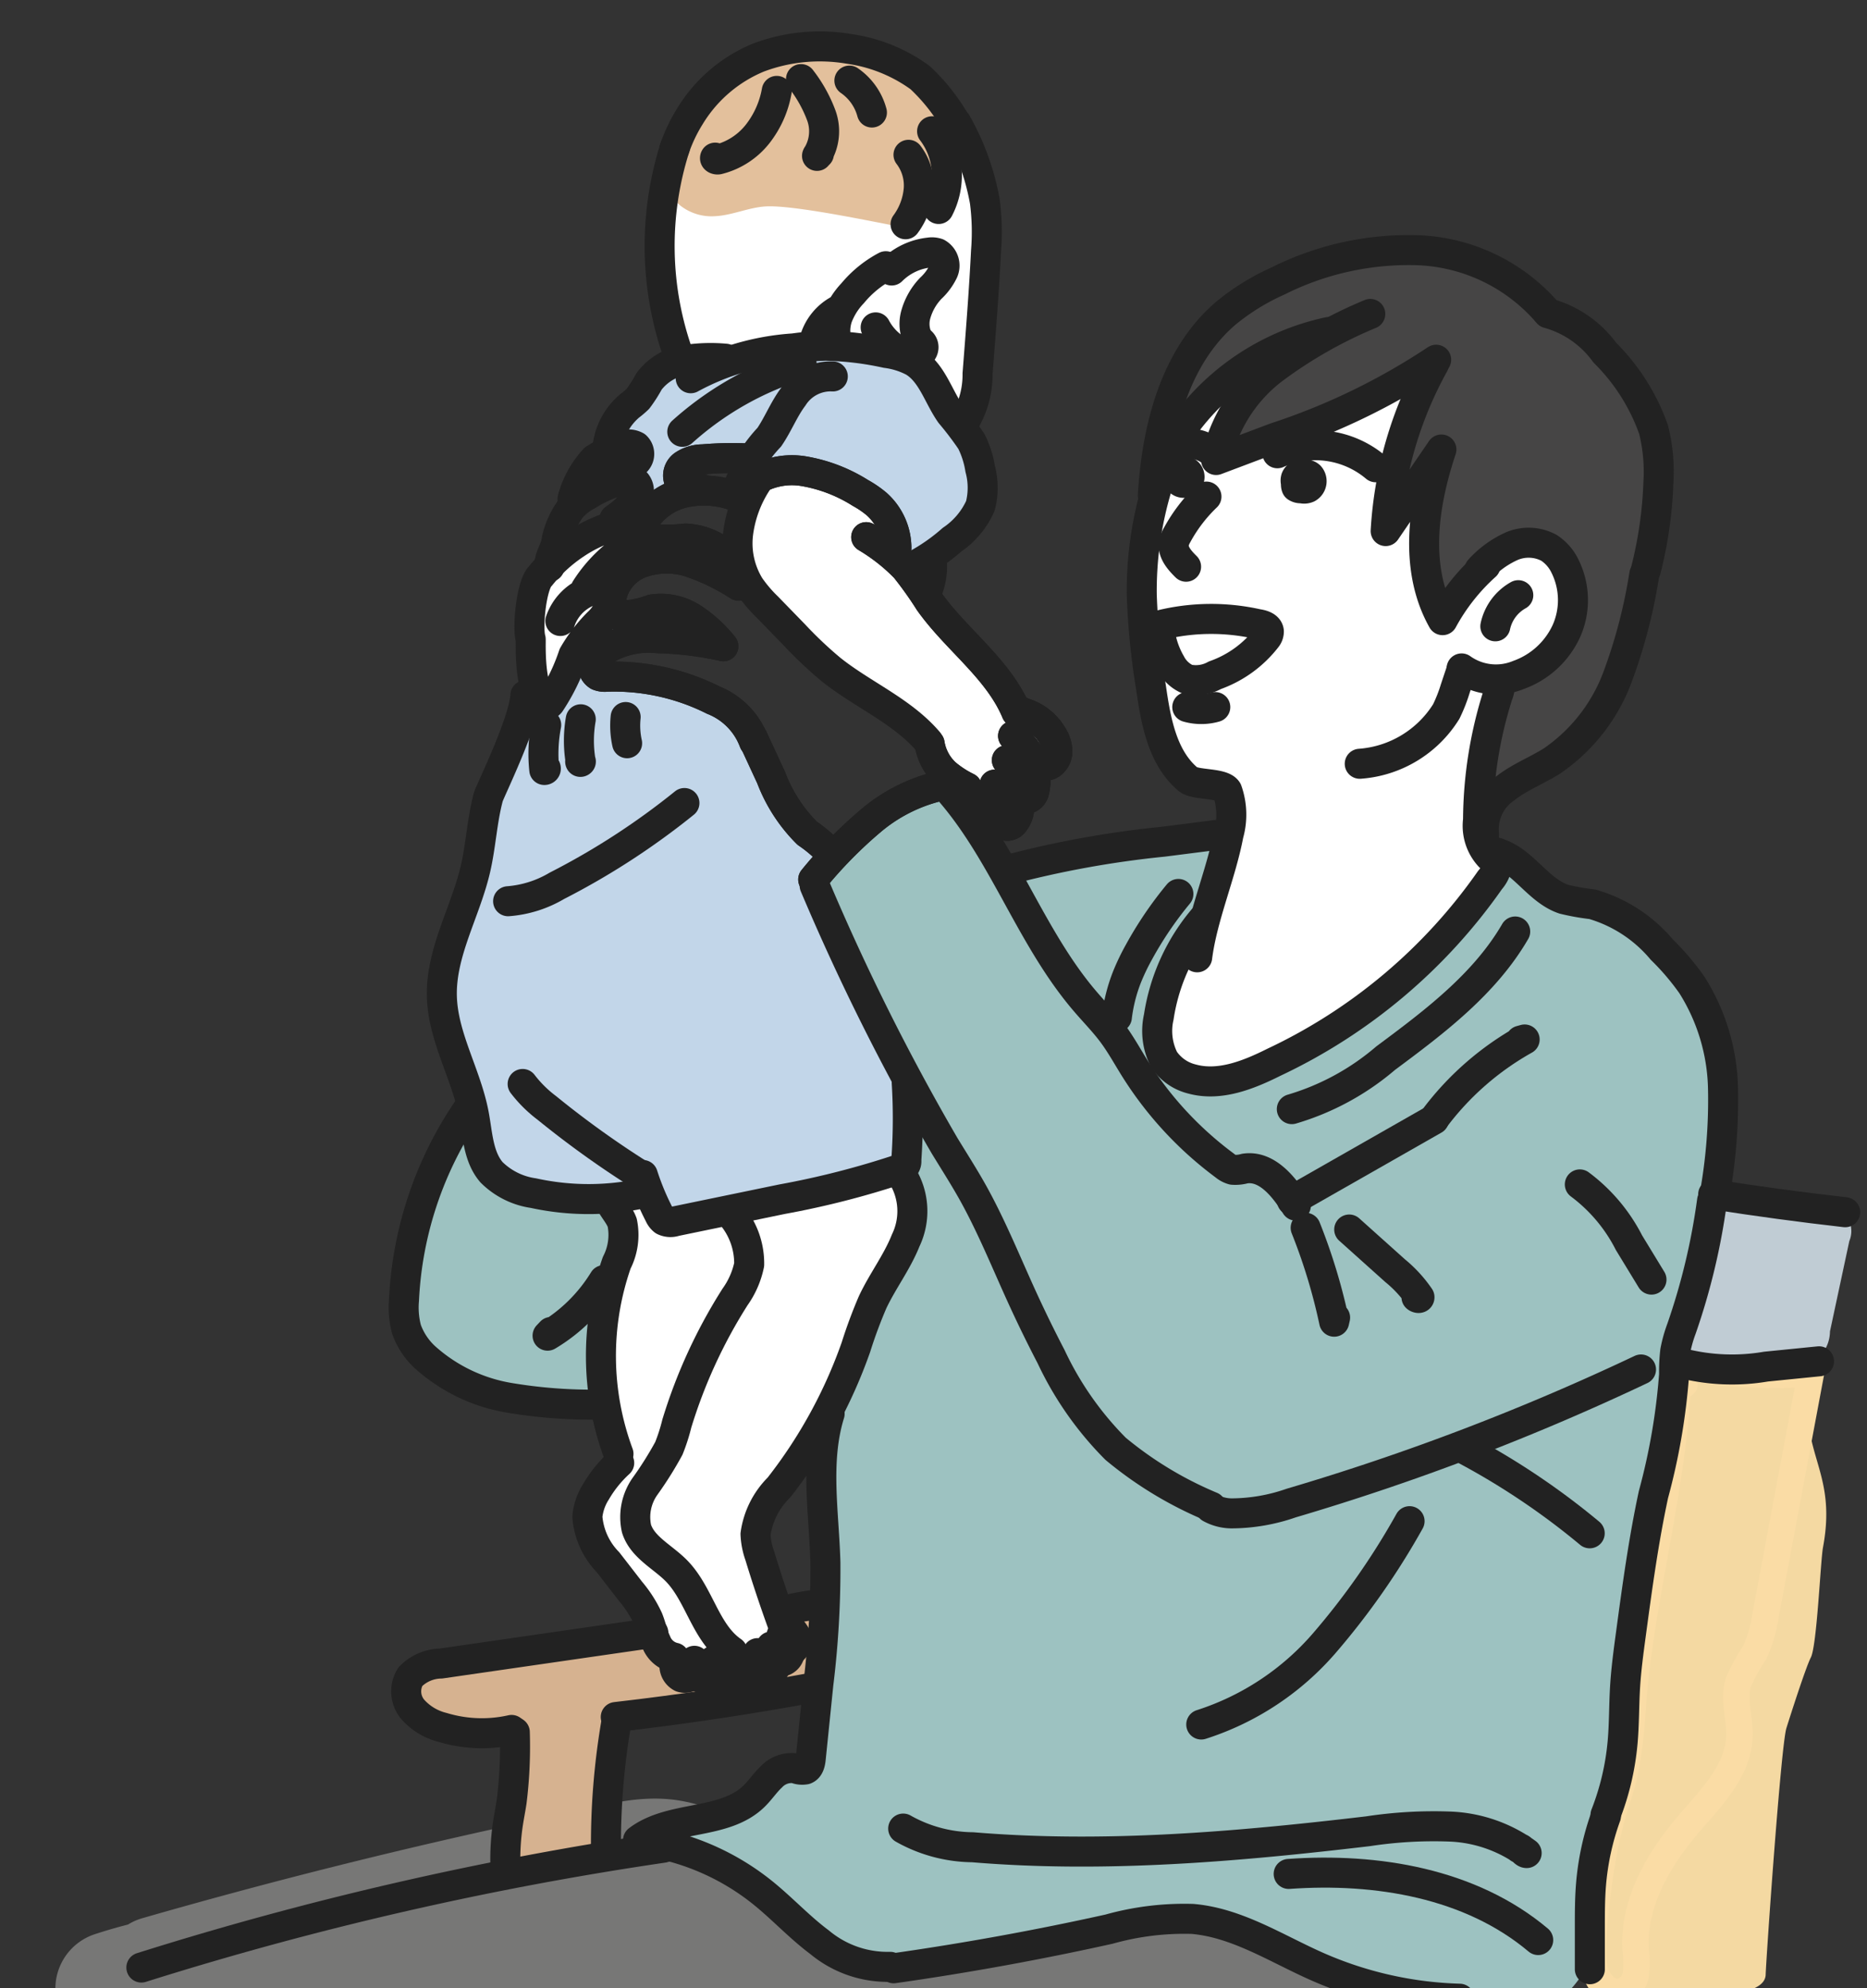 <svg xmlns="http://www.w3.org/2000/svg" xmlns:xlink="http://www.w3.org/1999/xlink" width="105.751" height="112.574" viewBox="0 0 105.751 112.574"><rect x="0" y="0" width="105.751" height="112.574" fill="#333333" stroke="none"/><defs><clipPath id="a"><rect width="105.751" height="112.574" fill="none"/></clipPath></defs><g clip-path="url(#a)"><path d="M325.394,303.1a8,8,0,0,1,2.148-2.252,2.02,2.02,0,0,0,.675-.625.6.6,0,0,0-.176-.811.746.746,0,0,0-.377-.046,7.811,7.811,0,0,0-2.851,1.182,8.636,8.636,0,0,0-1.976,1.807c-.517.464-.758,2.912-.563,3.579.024.083-.141,2.953.781,3.667a.26.26,0,0,0,.1.056.265.265,0,0,0,.226-.114,11.374,11.374,0,0,0,1.314-2.7A8.808,8.808,0,0,1,326.117,305a2.346,2.346,0,0,0,.619-.942.8.8,0,0,0-.4-.959,1.06,1.06,0,0,0-.88.189,2.79,2.79,0,0,0-1.5,1.63" transform="translate(-292.216 -269.754)" fill="#fff"/><path d="M439.181,275.483a10.757,10.757,0,0,1,2.213,1.74,21.4,21.4,0,0,1,1.371,1.925c1.544,2.17,3.9,3.786,4.924,6.243l.084-.113a3.292,3.292,0,0,0,.542.229,2.876,2.876,0,0,1,1.483,1.335,1.606,1.606,0,0,1,.209.78.866.866,0,0,1-.357.7.6.6,0,0,1-.748-.063,2.059,2.059,0,0,0-.222-.272c-.078-.06-.152,2.443-.248,2.422l-1.285-2.3a2.269,2.269,0,0,1,.7,1.263,4.173,4.173,0,0,1,.006,1.464,1.426,1.426,0,0,1-.342.84.473.473,0,0,1-.372.15.452.452,0,0,1-.345-.326,1.328,1.328,0,0,1-.029-.5l-.316-1.509a2.128,2.128,0,0,1-.031,1.609.566.566,0,0,1-.152.224.5.5,0,0,1-.528,0,.98.98,0,0,1-.485-.58,4.994,4.994,0,0,1-.089-.541.692.692,0,0,0-.261-.466l-.018-.081a5.833,5.833,0,0,1-1.224-.8,2.939,2.939,0,0,1-.892-1.677l-.091-.139c-1.5-1.73-3.717-2.638-5.5-4.068A23.073,23.073,0,0,1,435.1,281l-1.511-1.553a7.886,7.886,0,0,1-1.007-1.183,4.63,4.63,0,0,1-.652-2.988,6.9,6.9,0,0,1,1.065-2.9l-.639.28a4.056,4.056,0,0,1,3.258-.912,8.738,8.738,0,0,1,3.242,1.236,5.707,5.707,0,0,1,.924.632,3.341,3.341,0,0,1,1.117,2.513" transform="translate(-390.117 -245.07)" fill="#fff"/><path d="M370.793,594.3a33.185,33.185,0,0,1-.023,4.386.445.445,0,0,1-.368.5,48.642,48.642,0,0,1-6.658,1.706l-6.053,1.25a.87.87,0,0,1-.658-.039.837.837,0,0,1-.252-.33,14.588,14.588,0,0,1-.937-2.25L353.975,601c.193.429.546.777.705,1.219a3.459,3.459,0,0,1-.312,2.268,15.988,15.988,0,0,0,.1,10.819l.045.513a6.964,6.964,0,0,0-1.32,1.639,3.164,3.164,0,0,0-.483,1.4,4.126,4.126,0,0,0,1.161,2.574l1.277,1.648a6.882,6.882,0,0,1,1.005,1.574c.176.433.263.9.465,1.322a1.432,1.432,0,0,0,1.024.87l.067.139a.741.741,0,0,0,.33.968.609.609,0,0,0,.678-.211.708.708,0,0,0,.055-.722l.026.2a.792.792,0,0,0,.25.7.576.576,0,0,0,.711.027.848.848,0,0,0,.211-.758c-.008-.076-.039-.172-.116-.176l.243.538a.658.658,0,0,0,.971.317l-.026-1.137a.959.959,0,0,1,.143.749,1.067,1.067,0,0,0-.065.373.459.459,0,0,0,.389.354.659.659,0,0,0,.489-.109,1.334,1.334,0,0,0,.361-1.174q0-.168-.009-.336l.775-.375a.935.935,0,0,1-.771,1.647l1.358-2.284c.121,0,.206.115.263.222a1.286,1.286,0,0,1,.2.775.566.566,0,0,1-.538.508.143.143,0,0,1-.064-.016l.738-.641a.67.67,0,0,0,.194-.846,1.7,1.7,0,0,0-.668-.66l-.1-.072q-.677-1.876-1.259-3.783a4.106,4.106,0,0,1-.237-1.208,4.611,4.611,0,0,1,1.323-2.637,27.821,27.821,0,0,0,4.365-7.949,26.9,26.9,0,0,1,.947-2.55c.562-1.2,1.382-2.262,1.87-3.489a3.824,3.824,0,0,0-.251-3.769" transform="translate(-319.435 -532.988)" fill="#fff"/><path d="M407.289,69.183c-.7-1-1.044-2.319-2.084-2.955a4.511,4.511,0,0,0-1.551-.49,17.739,17.739,0,0,0-3.434-.413,16.025,16.025,0,0,0-1.823.152,14.125,14.125,0,0,0-5.825,1.689l-.671-1.252a18.384,18.384,0,0,1-.215-11.833l-.034.094a8.864,8.864,0,0,1,.874-1.839,8.193,8.193,0,0,1,3.89-3.329,9.864,9.864,0,0,1,5.14-.487,8.941,8.941,0,0,1,4.013,1.627,10.977,10.977,0,0,1,2.766,4.137l-.715-1.583a14.1,14.1,0,0,1,1.611,4.447,13.384,13.384,0,0,1,.069,2.81c-.115,2.32-.3,4.637-.48,6.953A5.158,5.158,0,0,1,408.1,69.6" transform="translate(-353.448 -45.752)" fill="#fff"/><path d="M664.578,189.844l.4-.216a1.717,1.717,0,0,1-.384,1.546,31.083,31.083,0,0,1-12.241,10.32c-1.445.722-3.08,1.376-4.638.95a2.675,2.675,0,0,1-1.59-1.109,3.564,3.564,0,0,1-.294-2.4,11.22,11.22,0,0,1,2.569-5.62l-.394,2.236c.295-2.311,1.342-4.668,1.776-6.957a4.091,4.091,0,0,0-.077-2.482c-.285-.459-1.8-.292-2.217-.64-1.455-1.226-1.821-3.284-2.093-5.168a40.529,40.529,0,0,1-.528-5.282,23.07,23.07,0,0,1,.628-5.615c.226-3.807,1.242-7.853,4.142-10.33a13.039,13.039,0,0,1,2.959-1.824,16.5,16.5,0,0,1,7.945-1.735,10.2,10.2,0,0,1,7.219,3.428l.12.14a5.91,5.91,0,0,1,3.218,2.232,11.538,11.538,0,0,1,2.76,4.357,9.862,9.862,0,0,1,.271,3.028,23.323,23.323,0,0,1-.707,4.916l-.091.251a29.692,29.692,0,0,1-1.531,5.854,9.965,9.965,0,0,1-3.679,4.7c-.861.547-1.835.916-2.639,1.543a2.81,2.81,0,0,0-1.229,2.629" transform="translate(-580.196 -141.348)" fill="#fff"/><path d="M410.107,55.4a.759.759,0,0,1-.148.321.786.786,0,0,1-.217.15l-1.844.985c-.1.054-5.814-1.245-7.743-1.176-1.007.036-1.957.512-2.964.557a2.874,2.874,0,0,1-1.9-.563,2.112,2.112,0,0,1-.827-1.757,4.164,4.164,0,0,1,.449-1.364,11.568,11.568,0,0,1,2.035-3.761,8.39,8.39,0,0,1,2.174-1.4,9.394,9.394,0,0,1,2.075-.848,6.6,6.6,0,0,1,2.581-.012,11.106,11.106,0,0,1,4.48,1.836,7.167,7.167,0,0,1,1.83,1.6,4.5,4.5,0,0,1,.4,2.233,10.757,10.757,0,0,1-.381,3.193" transform="translate(-356.706 -43.995)" fill="#e3c09c"/><path d="M669.692,159a15.831,15.831,0,0,0-7.793,3.283,11.667,11.667,0,0,0-4.223,7.223,17.525,17.525,0,0,1,9.479-7,29.008,29.008,0,0,1-3.5,3.438,8.535,8.535,0,0,0-2.691,4.026,83.7,83.7,0,0,1,8.461-3.75l-4.721,2.07a25.722,25.722,0,0,0,7.229-3.378c.448-.3,1.022-.627,1.488-.354a28.554,28.554,0,0,0-2.927,8.654l3.044-4.127a3.05,3.05,0,0,1-.238,1.842,13.063,13.063,0,0,0-.039,7.844,13.6,13.6,0,0,1,2.389-2.7,5.191,5.191,0,0,1,2.237-1.263,2.357,2.357,0,0,1,2.35.728,3.508,3.508,0,0,1,.551,1.633,7.256,7.256,0,0,1,.018,2.955,3.947,3.947,0,0,1-2.133,2.536,5.182,5.182,0,0,0-1.188.589,3.141,3.141,0,0,0-.856,1.875c-.291,1.413-.582,3.1-.873,4.517a24.519,24.519,0,0,0,5.423-4.536l-1.038,1.36.824-.646a13.426,13.426,0,0,1-1.249,1.127c1.577-1.136,2.312-3.081,2.963-4.912l-.718,2.193a6.27,6.27,0,0,0,1.471-2.9,43.923,43.923,0,0,0,1.548-8.342,10.679,10.679,0,0,0-.02-2.671,12.186,12.186,0,0,0-2.059-4.429,5.077,5.077,0,0,1,2.126,2.656,17.563,17.563,0,0,0-3.476-4.3,7.167,7.167,0,0,0-1.559-1.124,6.068,6.068,0,0,1-.9-.47,5.157,5.157,0,0,1-.721-.732,8.141,8.141,0,0,0-4.064-2.256,24.275,24.275,0,0,0-4.675-.554" transform="translate(-591.628 -144.477)" fill="#464545"/><path d="M669.692,159a15.831,15.831,0,0,0-7.793,3.283,11.667,11.667,0,0,0-4.223,7.223,17.525,17.525,0,0,1,9.479-7,29.008,29.008,0,0,1-3.5,3.438,8.535,8.535,0,0,0-2.691,4.026,83.7,83.7,0,0,1,8.461-3.75l-4.721,2.07a25.722,25.722,0,0,0,7.229-3.378c.448-.3,1.022-.627,1.488-.354a28.554,28.554,0,0,0-2.927,8.654l3.044-4.127a3.05,3.05,0,0,1-.238,1.842,13.063,13.063,0,0,0-.039,7.844,13.6,13.6,0,0,1,2.389-2.7,5.191,5.191,0,0,1,2.237-1.263,2.357,2.357,0,0,1,2.35.728,3.508,3.508,0,0,1,.551,1.633,7.256,7.256,0,0,1,.018,2.955,3.947,3.947,0,0,1-2.133,2.536,5.182,5.182,0,0,0-1.188.589,3.141,3.141,0,0,0-.856,1.875c-.291,1.413-.582,3.1-.873,4.517a24.519,24.519,0,0,0,5.423-4.536l-1.038,1.36.824-.646a13.426,13.426,0,0,1-1.249,1.127c1.577-1.136,2.312-3.081,2.963-4.912l-.718,2.193a6.27,6.27,0,0,0,1.471-2.9,43.923,43.923,0,0,0,1.548-8.342,10.679,10.679,0,0,0-.02-2.671,12.186,12.186,0,0,0-2.059-4.429,5.077,5.077,0,0,1,2.126,2.656,17.563,17.563,0,0,0-3.476-4.3,7.167,7.167,0,0,0-1.559-1.124,6.068,6.068,0,0,1-.9-.47,5.157,5.157,0,0,1-.721-.732,8.141,8.141,0,0,0-4.064-2.256,24.275,24.275,0,0,0-4.675-.554" transform="translate(-591.628 -144.477)" fill="none" stroke="#464545" stroke-linecap="round" stroke-linejoin="round" stroke-width="1.5"/><path d="M105.027,1008.178q11.879-3.415,24-5.921c1.616-.334,3.418-.936,5.044-.653,4.216.733,6.793,5.516,10.965,6.467a14.269,14.269,0,0,0,5.667-.251l8.227-1.481c1.4-.252,2.82-.857,4.235-.713,3.76.383,10.118,4.037,16.042,4.543a5.159,5.159,0,0,1-3.188,1.852,77.939,77.939,0,0,1-15.808.886q-12.267-.179-24.527-.663c-3.234-.128-6.472-.272-9.7-.126-2.953.133-5.9.508-8.854.45a60.575,60.575,0,0,1-12.953-2.153c-.771-.186-1.713-.575-1.722-1.368a26.486,26.486,0,0,1,4.357-1.027" transform="translate(-96.077 -896.451)" fill="#777776"/><path d="M105.027,1008.178q11.879-3.415,24-5.921c1.616-.334,3.418-.936,5.044-.653,4.216.733,6.793,5.516,10.965,6.467a14.269,14.269,0,0,0,5.667-.251l8.227-1.481c1.4-.252,2.82-.857,4.235-.713,3.76.383,10.118,4.037,16.042,4.543a5.159,5.159,0,0,1-3.188,1.852,77.939,77.939,0,0,1-15.808.886q-12.267-.179-24.527-.663c-3.234-.128-6.472-.272-9.7-.126-2.953.133-5.9.508-8.854.45a60.575,60.575,0,0,1-12.953-2.153c-.771-.186-1.713-.575-1.722-1.368a26.486,26.486,0,0,1,4.357-1.027" transform="translate(-96.077 -896.451)" fill="none" stroke="#777776" stroke-linecap="round" stroke-linejoin="round" stroke-width="6.483"/><path d="M302.977,370.524a18.288,18.288,0,0,0-1.613-2.706c-.419-.618-.851-1.257-1.211-1.913a24.081,24.081,0,0,1-1.456-3.493c-.324-.908-.324-1.495,0-1.792.027-.025.057-.049.087-.073a1.056,1.056,0,0,0,.334-.386c.3-.656-.442-1.158-.685-1.323a8.268,8.268,0,0,1-2.473-3.556,14.983,14.983,0,0,0-1.374-2.5.348.348,0,0,0,.021-.435,2.777,2.777,0,0,0-1.483-1.035,13.948,13.948,0,0,0-6.5-1.942H286.6a1.227,1.227,0,0,1-.558-.1.636.636,0,0,1-.09-.82,2.076,2.076,0,0,1,.987-.717,9.422,9.422,0,0,1,5.116-.667.348.348,0,0,0,.254-.629c-1.349-.953-3.045-.858-4.811-.664a2.919,2.919,0,0,0-.855.186,2.877,2.877,0,0,0-1.276,1.408c-.7,1.285-1.364,2.607-1.98,3.935a.805.805,0,0,1-.427-.409.716.716,0,0,0-.78.323c-.273.628.1,1.525-.387,1.979-.931.864-1.965,4.387-2.088,5.207a25.289,25.289,0,0,1-1.315,5.431c-.067.171-.137.342-.207.512a8.416,8.416,0,0,0-.669,2.175,8.112,8.112,0,0,0,.276,2.746c.519,2.338,1.109,4.692,1.754,7a3.4,3.4,0,0,0,.544,1.238,3.041,3.041,0,0,0,1.506.905,13.351,13.351,0,0,0,6.5.306c.4-.075.8-.117.965.08a.986.986,0,0,1,.128.265,1.988,1.988,0,0,0,.157.343,1.385,1.385,0,0,0,1.283.62,4.155,4.155,0,0,0,1.125-.182,44.514,44.514,0,0,1,8.163-1.526c1.037-.095,2.773-.253,3.469-1.543a3.3,3.3,0,0,0,.324-1.118,9.439,9.439,0,0,0-.73-5.133" transform="translate(-252.296 -311.065)" fill="#c2d6e9"/><path d="M360.28,313.322a15.712,15.712,0,0,1,2.3-1.673.942.942,0,0,0-.731.274l-1.576,1.194c-.223.169-.469.382-.462.662l.855-.863a4.331,4.331,0,0,1,1.032-.846,4.071,4.071,0,0,1,2.056-.3,7.763,7.763,0,0,1,2.1.3,3.11,3.11,0,0,1,1.693,1.224" transform="translate(-325.777 -280.709)" fill="none" stroke="#c2d6e9" stroke-linecap="round" stroke-linejoin="round" stroke-width="1.5"/><path d="M368.589,220.735a5.333,5.333,0,0,0,2.1-1.4,8.878,8.878,0,0,0-1.9,1.8.478.478,0,0,0-.806.13,28.875,28.875,0,0,0,2.609-1.84,1.354,1.354,0,0,1,.588-1.543,3.335,3.335,0,0,1,1.707-.449,13.986,13.986,0,0,1,2.544.088,5.338,5.338,0,0,1-.535,1.44c2.288-.963,4.964-.247,7.107,1a3.819,3.819,0,0,1,1.4,1.216,4.707,4.707,0,0,1,.486,2.033.607.607,0,0,0,.223.5c.379.213.693-.464,1.125-.509a1.78,1.78,0,0,0-.7.729.615.615,0,0,0,.344.829,4.318,4.318,0,0,1,1.258-2.413c.281-.271.6-.5.856-.8,1.03-1.183.787-3.039.035-4.415s-1.919-2.483-2.733-3.823a2.451,2.451,0,0,1,1.557,1.394c-.454-1.32-1.931-1.988-3.306-2.229-3.268-.571-6.607.433-9.923.318a3.789,3.789,0,0,0-1.658.158,3.361,3.361,0,0,0-1.159,1.025l-2.266,2.74c.11.258.486.05.759-.015.448-.106.871.369.863.829a1.684,1.684,0,0,1-.663,1.164,1.78,1.78,0,0,1,.725.539.612.612,0,0,1-.082.82" transform="translate(-332.688 -192.057)" fill="#c2d6e9"/><path d="M368.589,220.735a5.333,5.333,0,0,0,2.1-1.4,8.878,8.878,0,0,0-1.9,1.8.478.478,0,0,0-.806.13,28.875,28.875,0,0,0,2.609-1.84,1.354,1.354,0,0,1,.588-1.543,3.335,3.335,0,0,1,1.707-.449,13.986,13.986,0,0,1,2.544.088,5.338,5.338,0,0,1-.535,1.44c2.288-.963,4.964-.247,7.107,1a3.819,3.819,0,0,1,1.4,1.216,4.707,4.707,0,0,1,.486,2.033.607.607,0,0,0,.223.5c.379.213.693-.464,1.125-.509a1.78,1.78,0,0,0-.7.729.615.615,0,0,0,.344.829,4.318,4.318,0,0,1,1.258-2.413c.281-.271.6-.5.856-.8,1.03-1.183.787-3.039.035-4.415s-1.919-2.483-2.733-3.823a2.451,2.451,0,0,1,1.557,1.394c-.454-1.32-1.931-1.988-3.306-2.229-3.268-.571-6.607.433-9.923.318a3.789,3.789,0,0,0-1.658.158,3.361,3.361,0,0,0-1.159,1.025l-2.266,2.74c.11.258.486.05.759-.015.448-.106.871.369.863.829a1.684,1.684,0,0,1-.663,1.164,1.78,1.78,0,0,1,.725.539.612.612,0,0,1-.082.82" transform="translate(-332.688 -192.057)" fill="none" stroke="#c2d6e9" stroke-linecap="round" stroke-linejoin="round" stroke-width="1.5"/><path d="M266.054,887.954a13.131,13.131,0,0,0,3.984-.828,24.324,24.324,0,0,1,.687-6.932,1.682,1.682,0,0,1,.379-.822,1.746,1.746,0,0,1,.972-.376l9.238-1.544a.741.741,0,0,0,.769-.823l.336-2.96c-.408.119-1.374-.179-1.782-.06-.114.034.309.506.289.623s.2.184.2.065c.176.016-.137-.229-.16-.053s.175.287.276.432a.843.843,0,0,1-.038.792c-.594,1.408-1.911,2.761-3.42,2.518-.394-.064-.766-.234-1.161-.291-.786-.114-1.653.213-2.35-.167-.258-.14-.459-.641-.654-.86-.42-.469-.7-.938-1.122-1.407-3.962.409-8.053,1.2-11.99,1.8-.624.1-1.423.411-1.349,1.037.048.407.465.653.842.812a10.618,10.618,0,0,0,4.614.824,1.147,1.147,0,0,1,.782.141c.286.228.267.661.222,1.024l-.641,5.109a2.284,2.284,0,0,0,.192,1.6c.316.452,1.162.51,1.337-.013" transform="translate(-235.94 -782.253)" fill="#d6b290"/><path d="M266.054,887.954a13.131,13.131,0,0,0,3.984-.828,24.324,24.324,0,0,1,.687-6.932,1.682,1.682,0,0,1,.379-.822,1.746,1.746,0,0,1,.972-.376l9.238-1.544a.741.741,0,0,0,.769-.823l.336-2.96c-.408.119-1.374-.179-1.782-.06-.114.034.309.506.289.623s.2.184.2.065c.176.016-.137-.229-.16-.053s.175.287.276.432a.843.843,0,0,1-.038.792c-.594,1.408-1.911,2.761-3.42,2.518-.394-.064-.766-.234-1.161-.291-.786-.114-1.653.213-2.35-.167-.258-.14-.459-.641-.654-.86-.42-.469-.7-.938-1.122-1.407-3.962.409-8.053,1.2-11.99,1.8-.624.1-1.423.411-1.349,1.037.048.407.465.653.842.812a10.618,10.618,0,0,0,4.614.824,1.147,1.147,0,0,1,.782.141c.286.228.267.661.222,1.024l-.641,5.109a2.284,2.284,0,0,0,.192,1.6c.316.452,1.162.51,1.337-.013" transform="translate(-235.94 -782.253)" fill="none" stroke="#d6b290" stroke-linecap="round" stroke-linejoin="round" stroke-width="1.5"/><path d="M887.364,745.347c-.277,6.085-2.04,12.015-2.541,18.086a28,28,0,0,1-.474,4.078c-.195.834-.49,1.642-.723,2.466a24.362,24.362,0,0,0-.565,2.607,41.484,41.484,0,0,0-.5,4.477c-.055.967.01,2.114.823,2.64a1.057,1.057,0,0,0,.686.182c.473-.056,8.2.966,8.268-.979.034-1.03.868-12.981,1.175-13.965.189-.605,1.092-3.433,1.384-4,.345-.665.549-5.489.687-6.225.853-4.553-1.539-5.306-.687-9.859a27.918,27.918,0,0,1-6.369-.261,1.279,1.279,0,0,0-1.053.136c-.275.242-.1.853.256.749" transform="translate(-792.327 -667.093)" fill="#f4d9a2"/><path d="M887.364,745.347c-.277,6.085-2.04,12.015-2.541,18.086a28,28,0,0,1-.474,4.078c-.195.834-.49,1.642-.723,2.466a24.362,24.362,0,0,0-.565,2.607,41.484,41.484,0,0,0-.5,4.477c-.055.967.01,2.114.823,2.64a1.057,1.057,0,0,0,.686.182,1.182,1.182,0,0,0,.91-.979,5.334,5.334,0,0,0-.007-1.423c-.154-2.642,1.3-5.12,3.018-7.129,1.267-1.478,2.8-3,2.86-4.95.034-1.03-.36-2.088-.052-3.072a10.865,10.865,0,0,1,.915-1.663,7.681,7.681,0,0,0,.625-2.148l2.559-13.659a27.918,27.918,0,0,1-6.369-.261,1.279,1.279,0,0,0-1.053.136c-.275.242-.1.853.256.749" transform="translate(-792.327 -667.093)" fill="none" stroke="#fadca5" stroke-linecap="round" stroke-linejoin="round" stroke-width="1.5"/><path d="M933.237,658.364l-1.48,7.861a.689.689,0,0,0,.073.6.654.654,0,0,0,.38.162,16.79,16.79,0,0,0,5.6-.256,1.325,1.325,0,0,0,1.316-1.379l1.131-5.279a.709.709,0,0,0-.686-1.034q-2.983-.552-6.011-.813" transform="translate(-836.223 -590.043)" fill="#c0ccd4"/><path d="M933.237,658.364l-1.48,7.861a.689.689,0,0,0,.073.6.654.654,0,0,0,.38.162,16.79,16.79,0,0,0,5.6-.256,1.325,1.325,0,0,0,1.316-1.379l1.131-5.279a.709.709,0,0,0-.686-1.034q-2.983-.552-6.011-.813" transform="translate(-836.223 -590.043)" fill="none" stroke="#c0ccd4" stroke-linecap="round" stroke-linejoin="round" stroke-width="1.5"/><path d="M267.814,617.225a2.918,2.918,0,0,0-1.632-.235l-.08,0a6.865,6.865,0,0,1-4.061-.808,3.185,3.185,0,0,1-1.567-3.362.348.348,0,0,0-.672-.183l-.014.052a.349.349,0,0,0-.44.2,32.95,32.95,0,0,0-2.812,9.545,4.17,4.17,0,0,0,2.945,4.808,15.81,15.81,0,0,0,6.7,1.49q.467,0,.935-.028a.765.765,0,0,0,.506-.185.747.747,0,0,0,.2-.5,7.411,7.411,0,0,0-.15-1.744c-.035-.211-.072-.43-.1-.642a8.688,8.688,0,0,1,.486-4.178c.059-.157.123-.313.188-.469a6.21,6.21,0,0,0,.489-1.587,2.16,2.16,0,0,0-.915-2.17" transform="translate(-233.571 -549.131)" fill="#9dc2c1"/><path d="M443.929,457.879c-.18-3.236-.709-5.812-2.706-7.87-1.347-1.388-3.794-2.612-5.953-3.693-1.182-.591-2.3-1.15-3.147-1.685a.349.349,0,0,0-.443.06c-.711.778-1.433,1.6-2.131,2.4s-1.415,1.618-2.121,2.391c-2.265,2.479-5.785,5.72-9.69,7.085-1.864.652-4.231.674-5.284-1.217-.9-1.618.184-3.538,1.232-5.395.242-.428.47-.833.678-1.238a16.112,16.112,0,0,0,1.444-4.113,1.154,1.154,0,0,0-1.458-1.588l-7.893,1.314a5.949,5.949,0,0,0-1.336.421c-.779.321-1.116.431-1.644-.09a10.377,10.377,0,0,1-1.087-1.464c-.75-1.125-1.525-2.289-2.44-2.6a1.158,1.158,0,0,1-.544.067l-.211.054c-1.841.471-4.133,1.056-5.279,2.6-1.3,1.752-1.268,4.4.094,7.075a28.723,28.723,0,0,0,1.532,2.557,19.776,19.776,0,0,1,1.964,3.541c1.563,4.058.245,8.692-1.412,13.094l-.174.461c-1.267,3.36-2.569,6.811-2.583,10.3a7.442,7.442,0,0,0-.014,1.076l-.253,12.361c-.022,1.082-.262,1.694-.733,1.872a1.865,1.865,0,0,1-.569.077,3.57,3.57,0,0,0-.511.045,3.533,3.533,0,0,0-1.608.928c-.1.082-.194.164-.292.242-1.709,1.369-4.017,1.8-6.053,2.185a.348.348,0,0,0,.035.69,10.587,10.587,0,0,1,6.389,2.9c.357.347.706.734,1.044,1.109a8.479,8.479,0,0,0,3.25,2.594,8.04,8.04,0,0,0,3.521.218,64.624,64.624,0,0,0,11.387-2.162,11.122,11.122,0,0,1,4.892-.322,22.71,22.71,0,0,1,5.082,1.672c.536.224,1.09.456,1.641.671a71.025,71.025,0,0,0,8.751,2.57,13.215,13.215,0,0,0,3.1.476,4.4,4.4,0,0,0,2.8-.862,5.463,5.463,0,0,0,1.731-4.216c.017-.581-.01-1.166-.035-1.733a10.549,10.549,0,0,1,.748-5.2c.18-.527.367-1.071.513-1.622a24.1,24.1,0,0,0,.607-4.34c.082-1.048.182-2.116.278-3.148.186-1.99.379-4.047.453-6.079a6.923,6.923,0,0,1,.608-2.17,13.119,13.119,0,0,0,.465-1.3,3.917,3.917,0,0,0,.073-1.365,3.576,3.576,0,0,1,.034-1.083,13.762,13.762,0,0,1,.576-1.8,7.737,7.737,0,0,0,.638-2.965,33.259,33.259,0,0,1,1.011-6.272,29.06,29.06,0,0,0,1.038-7.507" transform="translate(-346.493 -395.791)" fill="#9dc2c1"/><g transform="translate(8.008 2.633)"><path d="M929.995,741.109a11.478,11.478,0,0,0,4.716.18l3-.3" transform="translate(-842.687 -666.544)" fill="none" stroke="#222" stroke-linecap="round" stroke-linejoin="round" stroke-width="1.7"/><path d="M946.016,653.069q3.727.585,7.477,1.011" transform="translate(-856.986 -588.076)" fill="none" stroke="#222" stroke-linecap="round" stroke-linejoin="round" stroke-width="1.7"/><path d="M646.888,252.846a20.341,20.341,0,0,0-2.018,9.065,40.51,40.51,0,0,0,.528,5.282c.272,1.883.637,3.942,2.093,5.168.413.348,1.932.181,2.217.64a4.091,4.091,0,0,1,.077,2.482c-.434,2.289-1.482,4.646-1.776,6.957" transform="translate(-588.206 -230.87)" fill="none" stroke="#222" stroke-linecap="round" stroke-linejoin="round" stroke-width="1.7"/><path d="M765.51,377.98l-.31.928a8.832,8.832,0,0,1-.511,1.3,6.3,6.3,0,0,1-4.9,2.958" transform="translate(-690.778 -342.554)" fill="none" stroke="#222" stroke-linecap="round" stroke-linejoin="round" stroke-width="1.7"/><path d="M814.4,311.332a5.5,5.5,0,0,1,1.788-1.314,2.435,2.435,0,0,1,2.153.079,2.577,2.577,0,0,1,.914,1.06,4.316,4.316,0,0,1,.066,3.655,4.741,4.741,0,0,1-2.713,2.481,3.348,3.348,0,0,1-3.221-.37" transform="translate(-738.607 -281.709)" fill="none" stroke="#222" stroke-linecap="round" stroke-linejoin="round" stroke-width="1.7"/><path d="M654.115,350.3a12.045,12.045,0,0,1,5.538-.065c.27.039.605.141.636.412a.583.583,0,0,1-.132.374,6.382,6.382,0,0,1-2.922,2.111,2.216,2.216,0,0,1-1.561.226,1.946,1.946,0,0,1-.942-.89,4.973,4.973,0,0,1-.654-2.116" transform="translate(-596.426 -317.533)" fill="none" stroke="#222" stroke-linecap="round" stroke-linejoin="round" stroke-width="1.7"/><path d="M663.6,285.5a8.873,8.873,0,0,0-1.661,2.174,1.5,1.5,0,0,0-.182.458c-.087.516.317.971.689,1.338" transform="translate(-603.272 -260.016)" fill="none" stroke="#222" stroke-linecap="round" stroke-linejoin="round" stroke-width="1.7"/><path d="M726.1,274.075a.4.4,0,0,0-.094.425.461.461,0,0,0,.59-.086.412.412,0,0,0-.078-.577.373.373,0,0,0-.539.172.412.412,0,0,0,.016.286.494.494,0,0,0,.653.252.438.438,0,0,0,.112-.667.393.393,0,0,0-.627.169" transform="translate(-660.583 -249.556)" fill="none" stroke="#222" stroke-linecap="round" stroke-linejoin="round" stroke-width="1.7"/><path d="M664.194,272.21c-.132-.044-.269.126-.213.254a.238.238,0,0,0,.354.072.313.313,0,0,0,.062-.38.336.336,0,1,1-.046-.04" transform="translate(-605.12 -248.019)" fill="none" stroke="#222" stroke-linecap="round" stroke-linejoin="round" stroke-width="1.7"/><path d="M716.359,258.9a5.3,5.3,0,0,1,5.568.792" transform="translate(-652.013 -235.869)" fill="none" stroke="#222" stroke-linecap="round" stroke-linejoin="round" stroke-width="1.7"/><path d="M661.5,257.7a2.174,2.174,0,0,1,2.516.6" transform="translate(-603.054 -235.048)" fill="none" stroke="#222" stroke-linecap="round" stroke-linejoin="round" stroke-width="1.7"/><path d="M823.319,382.958a1.426,1.426,0,0,1-.1.768,23.733,23.733,0,0,0-1.117,7.063,2.549,2.549,0,0,0,.662,2.072" transform="translate(-746.39 -346.997)" fill="none" stroke="#222" stroke-linecap="round" stroke-linejoin="round" stroke-width="1.7"/><path d="M692.791,189.3a25.656,25.656,0,0,0-5.447,3.087,8.632,8.632,0,0,0-3.287,5.182l3.343-1.26a37.505,37.505,0,0,0,9.122-4.417" transform="translate(-623.183 -174.157)" fill="none" stroke="#222" stroke-linecap="round" stroke-linejoin="round" stroke-width="1.7"/><path d="M776.147,215.754a22.093,22.093,0,0,0-2.733,9.447l3.157-4.617c-1.054,3.147-1.559,6.769.068,9.661a11.565,11.565,0,0,1,2.432-3.083" transform="translate(-702.935 -197.765)" fill="none" stroke="#222" stroke-linecap="round" stroke-linejoin="round" stroke-width="1.7"/><path d="M662.312,204.945A13.638,13.638,0,0,1,671,198.838" transform="translate(-603.775 -182.667)" fill="none" stroke="#222" stroke-linecap="round" stroke-linejoin="round" stroke-width="1.7"/><path d="M650.721,169.407c.226-3.807,1.242-7.853,4.142-10.33a13.035,13.035,0,0,1,2.959-1.824,16.5,16.5,0,0,1,7.945-1.735,10.2,10.2,0,0,1,7.219,3.428" transform="translate(-593.43 -143.982)" fill="none" stroke="#222" stroke-linecap="round" stroke-linejoin="round" stroke-width="1.7"/><path d="M858.992,188.916a5.908,5.908,0,0,1,3.218,2.232,11.538,11.538,0,0,1,2.76,4.357,9.861,9.861,0,0,1,.271,3.028,23.323,23.323,0,0,1-.707,4.916" transform="translate(-779.315 -173.811)" fill="none" stroke="#222" stroke-linecap="round" stroke-linejoin="round" stroke-width="1.7"/><path d="M833.985,326.461a29.7,29.7,0,0,1-1.531,5.854,9.964,9.964,0,0,1-3.679,4.7c-.861.547-1.835.916-2.639,1.543a2.81,2.81,0,0,0-1.229,2.629" transform="translate(-748.857 -296.573)" fill="none" stroke="#222" stroke-linecap="round" stroke-linejoin="round" stroke-width="1.7"/><path d="M655.791,476.766a11.222,11.222,0,0,0-2.569,5.62,3.565,3.565,0,0,0,.295,2.4,2.676,2.676,0,0,0,1.59,1.109c1.558.426,3.193-.228,4.638-.95a31.084,31.084,0,0,0,12.242-10.32,1.717,1.717,0,0,0,.384-1.546" transform="translate(-595.595 -427.433)" fill="none" stroke="#222" stroke-linecap="round" stroke-linejoin="round" stroke-width="1.7"/><path d="M830.945,472.87c1.549.36,2.4,2.147,3.9,2.653a12.915,12.915,0,0,0,1.619.288,8.043,8.043,0,0,1,3.935,2.563,14.44,14.44,0,0,1,1.711,2.01,11.417,11.417,0,0,1,1.759,5.814,30.371,30.371,0,0,1-.48,6.12" transform="translate(-754.283 -427.245)" fill="none" stroke="#222" stroke-linecap="round" stroke-linejoin="round" stroke-width="1.7"/><path d="M471.741,442.469a24.966,24.966,0,0,1,3.3-3.358,9.3,9.3,0,0,1,4.208-2.008.753.753,0,0,1,.408.012" transform="translate(-433.687 -395.304)" fill="none" stroke="#222" stroke-linecap="round" stroke-linejoin="round" stroke-width="1.7"/><path d="M542.827,439.633c3.167,3.587,4.66,8.4,7.778,12.03.513.6,1.068,1.16,1.538,1.793s.839,1.31,1.252,1.97a20.187,20.187,0,0,0,5.1,5.514,1.206,1.206,0,0,0,.452.241,2,2,0,0,0,.691-.07c1.249-.185,2.214,1.029,2.886,2.1" transform="translate(-497.132 -397.581)" fill="none" stroke="#222" stroke-linecap="round" stroke-linejoin="round" stroke-width="1.7"/><path d="M731.266,670.684A32.558,32.558,0,0,1,732.88,676l.053-.232" transform="translate(-665.318 -603.798)" fill="none" stroke="#222" stroke-linecap="round" stroke-linejoin="round" stroke-width="1.7"/><path d="M754.212,671.586l2.6,2.331a7.144,7.144,0,0,1,1.379,1.5c.006.074-.117.049-.169,0" transform="translate(-685.797 -604.603)" fill="none" stroke="#222" stroke-linecap="round" stroke-linejoin="round" stroke-width="1.7"/><path d="M724.01,618.238l8.049-4.586" transform="translate(-658.841 -552.896)" fill="none" stroke="#222" stroke-linecap="round" stroke-linejoin="round" stroke-width="1.7"/><path d="M798.871,576a16.344,16.344,0,0,1,5.136-4.509l-.229.063" transform="translate(-725.656 -515.268)" fill="none" stroke="#222" stroke-linecap="round" stroke-linejoin="round" stroke-width="1.7"/><path d="M472.493,490.389a129.433,129.433,0,0,0,7.356,14.724c.521.854,1.063,1.7,1.554,2.569,1.082,1.924,1.909,3.979,2.826,5.988q.786,1.72,1.661,3.4a18.539,18.539,0,0,0,3.65,5.209,21.275,21.275,0,0,0,5.416,3.276" transform="translate(-434.358 -442.881)" fill="none" stroke="#222" stroke-linecap="round" stroke-linejoin="round" stroke-width="1.7"/><path d="M681.068,753.156a2.522,2.522,0,0,0,1.2.311,10.373,10.373,0,0,0,3.381-.586,136.758,136.758,0,0,0,19.808-7.561" transform="translate(-620.515 -670.412)" fill="none" stroke="#222" stroke-linecap="round" stroke-linejoin="round" stroke-width="1.7"/><path d="M895.308,656.422a37.119,37.119,0,0,1-1.73,7.243,7.722,7.722,0,0,0-.357,1.278,9.792,9.792,0,0,0-.063,1.31,36.061,36.061,0,0,1-1.169,6.8c-.563,2.615-.922,5.268-1.28,7.919-.133.987-.267,1.975-.328,2.969-.064,1.051-.047,2.107-.141,3.156a14.859,14.859,0,0,1-.968,4.1" transform="translate(-806.341 -591.069)" fill="none" stroke="#222" stroke-linecap="round" stroke-linejoin="round" stroke-width="1.7"/><path d="M881.9,980.522a15.014,15.014,0,0,0-.847,3.9c-.065.805-.065,1.614-.065,2.422q0,1.177,0,2.354" transform="translate(-798.944 -880.333)" fill="none" stroke="#222" stroke-linecap="round" stroke-linejoin="round" stroke-width="1.7"/><path d="M390.3,768.642c-.836,2.7-.317,5.6-.239,8.43a53.248,53.248,0,0,1-.4,6.88l-.43,4.206c-.025.244-.083.534-.312.624a1.016,1.016,0,0,1-.573-.067A1.563,1.563,0,0,0,387,789.2c-.362.339-.635.762-.992,1.106-1.7,1.646-4.675,1.048-6.561,2.481a13.92,13.92,0,0,1,7.016,2.936c1.128.9,2.111,1.979,3.269,2.842a6.014,6.014,0,0,0,4,1.392" transform="translate(-351.316 -691.227)" fill="none" stroke="#222" stroke-linecap="round" stroke-linejoin="round" stroke-width="1.7"/><path d="M514.135,1037.295q6.142-.872,12.2-2.216a15.8,15.8,0,0,1,4.723-.58c2.535.217,4.76,1.683,7.087,2.709a21.441,21.441,0,0,0,8.047,1.81" transform="translate(-471.524 -928.483)" fill="none" stroke="#222" stroke-linecap="round" stroke-linejoin="round" stroke-width="1.7"/><path d="M519.165,985.948a8.149,8.149,0,0,0,3.931,1.057c7.459.621,14.964-.028,22.4-.906a24.744,24.744,0,0,1,4.644-.265,7.939,7.939,0,0,1,4.339,1.5c-.142,0-.285-.277-.427-.276" transform="translate(-476.014 -885.046)" fill="none" stroke="#222" stroke-linecap="round" stroke-linejoin="round" stroke-width="1.7"/><path d="M722.3,1010.439c4.986-.356,10.31.526,14.135,3.744" transform="translate(-657.315 -906.969)" fill="none" stroke="#222" stroke-linecap="round" stroke-linejoin="round" stroke-width="1.7"/><path d="M814.082,786.842a41.565,41.565,0,0,1,7.186,4.812" transform="translate(-739.232 -707.471)" fill="none" stroke="#222" stroke-linecap="round" stroke-linejoin="round" stroke-width="1.7"/><path d="M117.693,1004.029a190.149,190.149,0,0,1,29.566-6.784" transform="translate(-117.693 -895.259)" fill="none" stroke="#222" stroke-linecap="round" stroke-linejoin="round" stroke-width="1.7"/><path d="M263.17,889.5a7.679,7.679,0,0,1-3.9-.141,3.321,3.321,0,0,1-1.689-1.013,1.587,1.587,0,0,1-.147-1.857,2.476,2.476,0,0,1,1.734-.749L271.2,884" transform="translate(-242.202 -794.183)" fill="none" stroke="#222" stroke-linecap="round" stroke-linejoin="round" stroke-width="1.7"/><path d="M459.332,869.286a13.245,13.245,0,0,1,1.717-.283" transform="translate(-422.612 -780.801)" fill="none" stroke="#222" stroke-linecap="round" stroke-linejoin="round" stroke-width="1.7"/><path d="M367.7,914.563q5.607-.644,11.161-1.666" transform="translate(-340.831 -819.977)" fill="none" stroke="#222" stroke-linecap="round" stroke-linejoin="round" stroke-width="1.7"/><path d="M363.133,929.56a40.717,40.717,0,0,0-.614,7.621" transform="translate(-336.201 -834.849)" fill="none" stroke="#222" stroke-linecap="round" stroke-linejoin="round" stroke-width="1.7"/><path d="M310.015,936.374a25.166,25.166,0,0,1-.178,3.927c-.06.4-.139.792-.2,1.189a13.616,13.616,0,0,0-.143,2.758" transform="translate(-288.864 -840.931)" fill="none" stroke="#222" stroke-linecap="round" stroke-linejoin="round" stroke-width="1.7"/><path d="M547.182,88.57a14.1,14.1,0,0,1,1.611,4.447,13.388,13.388,0,0,1,.069,2.81c-.115,2.32-.3,4.637-.48,6.953a5.157,5.157,0,0,1-.719,2.685" transform="translate(-501.019 -84.251)" fill="none" stroke="#222" stroke-linecap="round" stroke-linejoin="round" stroke-width="1.7"/><path d="M513.08,157.856a3.557,3.557,0,0,1,2.12-1.016.979.979,0,0,1,.464.035.809.809,0,0,1,.342,1.031,3.192,3.192,0,0,1-.712.96,3.519,3.519,0,0,0-.856,1.519,1.964,1.964,0,0,0,.328,1.67" transform="translate(-470.583 -145.173)" fill="none" stroke="#222" stroke-linecap="round" stroke-linejoin="round" stroke-width="1.7"/><path d="M507.078,197.108a.4.4,0,0,1,.206.587.66.66,0,0,1-.636.265,1.509,1.509,0,0,1-.448-.133,3.279,3.279,0,0,1-1.567-1.466" transform="translate(-463.042 -180.457)" fill="none" stroke="#222" stroke-linecap="round" stroke-linejoin="round" stroke-width="1.7"/><path d="M391.686,101.4a18.384,18.384,0,0,0,.215,11.833" transform="translate(-361.457 -95.706)" fill="none" stroke="#222" stroke-linecap="round" stroke-linejoin="round" stroke-width="1.7"/><path d="M398.624,54.178a8.859,8.859,0,0,1,.874-1.839,8.194,8.194,0,0,1,3.889-3.329,9.866,9.866,0,0,1,5.14-.487,8.941,8.941,0,0,1,4.013,1.627,10.977,10.977,0,0,1,2.766,4.137" transform="translate(-368.429 -48.386)" fill="none" stroke="#222" stroke-linecap="round" stroke-linejoin="round" stroke-width="1.7"/><path d="M423.482,71.774a5.493,5.493,0,0,1-1.086,2.441,4.108,4.108,0,0,1-2.226,1.438c-.085.02-.222-.027-.177-.1" transform="translate(-387.493 -69.26)" fill="none" stroke="#222" stroke-linecap="round" stroke-linejoin="round" stroke-width="1.7"/><path d="M465.31,65.547a7.735,7.735,0,0,1,1.153,2.068,2.615,2.615,0,0,1-.246,2.28.192.192,0,0,1,.107-.113" transform="translate(-427.947 -63.702)" fill="none" stroke="#222" stroke-linecap="round" stroke-linejoin="round" stroke-width="1.7"/><path d="M490.8,66.355a3.2,3.2,0,0,1,1.276,1.807" transform="translate(-450.697 -64.424)" fill="none" stroke="#222" stroke-linecap="round" stroke-linejoin="round" stroke-width="1.7"/><path d="M520.567,105.436a2.859,2.859,0,0,1,.577,1.982,3.88,3.88,0,0,1-.743,1.95l.094-.131" transform="translate(-477.116 -99.304)" fill="none" stroke="#222" stroke-linecap="round" stroke-linejoin="round" stroke-width="1.7"/><path d="M534.391,93.043a4.126,4.126,0,0,1,.369,4.4" transform="translate(-489.603 -88.243)" fill="none" stroke="#222" stroke-linecap="round" stroke-linejoin="round" stroke-width="1.7"/><path d="M486.253,164.135a6.234,6.234,0,0,0-1.878,1.528,4.025,4.025,0,0,0-.862,1.37,2.453,2.453,0,0,0-.1,1.086" transform="translate(-444.087 -151.694)" fill="none" stroke="#222" stroke-linecap="round" stroke-linejoin="round" stroke-width="1.7"/><path d="M363.4,217.544a3.61,3.61,0,0,1,1.257-2.293,4.9,4.9,0,0,0,.458-.391,7.786,7.786,0,0,0,.632-.99,3.137,3.137,0,0,1,1.976-1.2,9.315,9.315,0,0,1,2.359-.084" transform="translate(-336.992 -194.909)" fill="none" stroke="#222" stroke-linecap="round" stroke-linejoin="round" stroke-width="1.7"/><path d="M407.188,207.841a14.125,14.125,0,0,1,5.824-1.689,16.024,16.024,0,0,1,1.823-.152,17.74,17.74,0,0,1,3.434.413,4.514,4.514,0,0,1,1.551.49c1.04.635,1.383,1.958,2.084,2.955a18.08,18.08,0,0,1,1.179,1.554,5.3,5.3,0,0,1,.5,1.559,4.121,4.121,0,0,1,.011,2.1,4.56,4.56,0,0,1-1.608,1.914,10.919,10.919,0,0,1-2.009,1.407" transform="translate(-376.072 -189.058)" fill="none" stroke="#222" stroke-linecap="round" stroke-linejoin="round" stroke-width="1.7"/><path d="M436.129,272.655a4.056,4.056,0,0,1,3.258-.912,8.743,8.743,0,0,1,3.242,1.236,5.706,5.706,0,0,1,.924.632,3.341,3.341,0,0,1,1.117,2.513" transform="translate(-401.903 -247.702)" fill="none" stroke="#222" stroke-linecap="round" stroke-linejoin="round" stroke-width="1.7"/><path d="M438.114,222.034a2.519,2.519,0,0,0-2.245,1.159c-.531.708-.853,1.551-1.353,2.281a8.366,8.366,0,0,0-1.69,2.656c-.028.129.064.332.166.249" transform="translate(-398.951 -203.353)" fill="none" stroke="#222" stroke-linecap="round" stroke-linejoin="round" stroke-width="1.7"/><path d="M473.545,187.728a2.815,2.815,0,0,0-1.28,1.71" transform="translate(-434.155 -172.751)" fill="none" stroke="#222" stroke-linecap="round" stroke-linejoin="round" stroke-width="1.7"/><path d="M404.544,265.227a19.6,19.6,0,0,0-2.656.046,1.97,1.97,0,0,0-1.111.339.727.727,0,0,0-.134,1.034,1.017,1.017,0,0,0,.252.16c.3.151.609.011.922.139" transform="translate(-370.085 -241.898)" fill="none" stroke="#222" stroke-linecap="round" stroke-linejoin="round" stroke-width="1.7"/><path d="M385.73,282.752a5.218,5.218,0,0,0-3.317-.379,3.664,3.664,0,0,0-2.533,2.075.381.381,0,0,0-.022.331.366.366,0,0,0,.21.139,8.533,8.533,0,0,0,2.409.054,3.681,3.681,0,0,1,2.582,1.221" transform="translate(-351.654 -257.113)" fill="none" stroke="#222" stroke-linecap="round" stroke-linejoin="round" stroke-width="1.7"/><path d="M363.995,319.658a12.558,12.558,0,0,0-2.659-1.3,4.334,4.334,0,0,0-2.908.026,2.651,2.651,0,0,0-1.684,2.246.764.764,0,0,0,.106.47.687.687,0,0,0,.462.248,5.3,5.3,0,0,0,1.779-.348,3.3,3.3,0,0,1,2.28.488,7.428,7.428,0,0,1,1.758,1.6,19.292,19.292,0,0,0-3.71-.455,4.8,4.8,0,0,0-3.183.773,1.258,1.258,0,0,0-.464.643.618.618,0,0,0,.27.7,1,1,0,0,0,.487.062,12.51,12.51,0,0,1,6.021,1.32,4.072,4.072,0,0,1,2.321,2.369" transform="translate(-330.164 -289.128)" fill="none" stroke="#222" stroke-linecap="round" stroke-linejoin="round" stroke-width="1.7"/><path d="M439.771,412.35l1.055,2.28a8.9,8.9,0,0,0,2.039,3.144,7.745,7.745,0,0,1,1.456,1.281" transform="translate(-405.153 -373.23)" fill="none" stroke="#222" stroke-linecap="round" stroke-linejoin="round" stroke-width="1.7"/><path d="M432.991,277.937a6.9,6.9,0,0,0-1.065,2.9,4.631,4.631,0,0,0,.652,2.988,7.874,7.874,0,0,0,1.007,1.183l1.51,1.553a23.1,23.1,0,0,0,2.083,1.971c1.787,1.43,4.007,2.338,5.5,4.068" transform="translate(-398.125 -253.264)" fill="none" stroke="#222" stroke-linecap="round" stroke-linejoin="round" stroke-width="1.7"/><path d="M533.093,415.679a2.938,2.938,0,0,0,.892,1.677,5.836,5.836,0,0,0,1.224.8" transform="translate(-488.445 -376.201)" fill="none" stroke="#222" stroke-linecap="round" stroke-linejoin="round" stroke-width="1.7"/><path d="M552.941,437.464a.692.692,0,0,1,.261.466,4.979,4.979,0,0,0,.089.541.979.979,0,0,0,.485.58.5.5,0,0,0,.528,0,.569.569,0,0,0,.152-.224,2.128,2.128,0,0,0,.031-1.609" transform="translate(-506.16 -395.424)" fill="none" stroke="#222" stroke-linecap="round" stroke-linejoin="round" stroke-width="1.7"/><path d="M570.56,424.338a2.269,2.269,0,0,1,.7,1.263,4.173,4.173,0,0,1,.006,1.464,1.425,1.425,0,0,1-.342.84.472.472,0,0,1-.372.15.452.452,0,0,1-.345-.326,1.329,1.329,0,0,1-.029-.5" transform="translate(-521.538 -383.93)" fill="none" stroke="#222" stroke-linecap="round" stroke-linejoin="round" stroke-width="1.7"/><path d="M577.057,411.543a5.553,5.553,0,0,1,.969,1.145,1.657,1.657,0,0,1,.177.342,1.947,1.947,0,0,1,.078.4,3,3,0,0,1-.022,1.246.652.652,0,0,1-.208.338.313.313,0,0,1-.374.017" transform="translate(-527.683 -372.51)" fill="none" stroke="#222" stroke-linecap="round" stroke-linejoin="round" stroke-width="1.7"/><path d="M579.615,397.971a3.283,3.283,0,0,0,.542.229,2.877,2.877,0,0,1,1.483,1.335,1.607,1.607,0,0,1,.209.78.866.866,0,0,1-.357.7.6.6,0,0,1-.748-.063,2.053,2.053,0,0,0-.222-.272.676.676,0,0,0-.273-.1" transform="translate(-529.966 -360.397)" fill="none" stroke="#222" stroke-linecap="round" stroke-linejoin="round" stroke-width="1.7"/><path d="M499.674,306.844a10.758,10.758,0,0,1,2.213,1.74,21.415,21.415,0,0,1,1.371,1.925c1.544,2.17,3.9,3.786,4.924,6.243" transform="translate(-458.618 -279.064)" fill="none" stroke="#222" stroke-linecap="round" stroke-linejoin="round" stroke-width="1.7"/><path d="M531.591,319.139a3.9,3.9,0,0,1-.324,1.888" transform="translate(-486.815 -290.038)" fill="none" stroke="#222" stroke-linecap="round" stroke-linejoin="round" stroke-width="1.7"/><path d="M323.954,304.914a2.79,2.79,0,0,1,1.5-1.63,1.06,1.06,0,0,1,.88-.189.8.8,0,0,1,.4.959,2.346,2.346,0,0,1-.619.942,8.809,8.809,0,0,0-1.421,1.849,11.374,11.374,0,0,1-1.314,2.7.265.265,0,0,1-.226.114.261.261,0,0,1-.1-.056c-.922-.714-.756-3.584-.781-3.667-.2-.667.046-3.115.563-3.578a8.633,8.633,0,0,1,1.976-1.807,7.811,7.811,0,0,1,2.851-1.182.748.748,0,0,1,.377.046.6.6,0,0,1,.176.811,2.021,2.021,0,0,1-.675.625,8,8,0,0,0-2.148,2.252" transform="translate(-300.223 -272.387)" fill="none" stroke="#222" stroke-linecap="round" stroke-linejoin="round" stroke-width="1.7"/><path d="M332.722,281.54c-.079-.478.37-1.041.4-1.524a4.646,4.646,0,0,1,.867-1.861,3.256,3.256,0,0,1,.9-.68,6.839,6.839,0,0,1,1.845-.818.943.943,0,0,1,.9.141.722.722,0,0,1-.02.908,5.775,5.775,0,0,1-1.216,1.125" transform="translate(-309.602 -252.079)" fill="none" stroke="#222" stroke-linecap="round" stroke-linejoin="round" stroke-width="1.7"/><path d="M344.88,261.136a5.322,5.322,0,0,1,1.242-2.258,6.95,6.95,0,0,1,1.7-.8.872.872,0,0,1,.655.073.6.6,0,0,1,.045.815c-.178.244-1.269.841-1.392,1.117" transform="translate(-320.461 -235.514)" fill="none" stroke="#222" stroke-linecap="round" stroke-linejoin="round" stroke-width="1.7"/><path d="M402.754,219.5a17.911,17.911,0,0,1,4.486-2.949,20.906,20.906,0,0,1,2.21-.859.54.54,0,0,0,.066-.027" transform="translate(-372.115 -197.685)" fill="none" stroke="#222" stroke-linecap="round" stroke-linejoin="round" stroke-width="1.7"/><path d="M280.8,390.14c-.075,1.523-2.011,5.441-2.1,5.764-.357,1.334-.416,2.732-.729,4.077-.568,2.438-1.972,4.723-1.9,7.226.065,2.3,1.376,4.385,1.808,6.649.217,1.141.244,2.405,1,3.288a4.216,4.216,0,0,0,2.38,1.186,14.638,14.638,0,0,0,6.509-.061" transform="translate(-259.05 -353.407)" fill="none" stroke="#222" stroke-linecap="round" stroke-linejoin="round" stroke-width="1.7"/><path d="M318.616,594.907a7.071,7.071,0,0,0,1.372,1.358,54,54,0,0,0,5.419,3.877" transform="translate(-297.02 -536.165)" fill="none" stroke="#222" stroke-linecap="round" stroke-linejoin="round" stroke-width="1.7"/><path d="M381.939,599.517a14.57,14.57,0,0,0,.937,2.25.837.837,0,0,0,.252.33.871.871,0,0,0,.658.039l6.053-1.25a48.617,48.617,0,0,0,6.658-1.706.445.445,0,0,0,.368-.5,33.21,33.21,0,0,0,.023-4.386" transform="translate(-353.537 -535.622)" fill="none" stroke="#222" stroke-linecap="round" stroke-linejoin="round" stroke-width="1.7"/><path d="M329.729,405.774a8.616,8.616,0,0,0-.108,2.55.079.079,0,0,0,.08-.111" transform="translate(-306.799 -367.361)" fill="none" stroke="#222" stroke-linecap="round" stroke-linejoin="round" stroke-width="1.7"/><path d="M348.376,402.8a7.122,7.122,0,0,0-.018,2.314c0,.03-.021.059-.013.088s.058-.017.028-.012" transform="translate(-323.489 -364.706)" fill="none" stroke="#222" stroke-linecap="round" stroke-linejoin="round" stroke-width="1.7"/><path d="M372.686,401.616a4.645,4.645,0,0,0,.083,1.483" transform="translate(-345.256 -363.65)" fill="none" stroke="#222" stroke-linecap="round" stroke-linejoin="round" stroke-width="1.7"/><path d="M310.964,452.475a6.363,6.363,0,0,0,2.764-.874,41.7,41.7,0,0,0,7.222-4.686" transform="translate(-290.191 -404.08)" fill="none" stroke="#222" stroke-linecap="round" stroke-linejoin="round" stroke-width="1.7"/><path d="M383.166,663.1a4.246,4.246,0,0,1,1.083,2.9,4.836,4.836,0,0,1-.8,1.83,29.275,29.275,0,0,0-3.3,7.176,10.384,10.384,0,0,1-.45,1.4,20.275,20.275,0,0,1-1.345,2.141,3.023,3.023,0,0,0-.486,2.406c.338,1.06,1.487,1.593,2.265,2.388,1.306,1.333,1.629,3.5,3.165,4.56" transform="translate(-349.822 -597.031)" fill="none" stroke="#222" stroke-linecap="round" stroke-linejoin="round" stroke-width="1.7"/><path d="M449.6,642.323a3.825,3.825,0,0,1,.251,3.769c-.488,1.227-1.308,2.294-1.87,3.489a26.9,26.9,0,0,0-.947,2.55,27.82,27.82,0,0,1-4.364,7.949,4.612,4.612,0,0,0-1.323,2.637,4.109,4.109,0,0,0,.237,1.208q.582,1.907,1.259,3.783" transform="translate(-406.561 -578.485)" fill="none" stroke="#222" stroke-linecap="round" stroke-linejoin="round" stroke-width="1.7"/><path d="M430.243,894.869a.959.959,0,0,1,.143.749,1.067,1.067,0,0,0-.065.373.459.459,0,0,0,.389.354.659.659,0,0,0,.489-.109,1.334,1.334,0,0,0,.361-1.174l-.009-.336" transform="translate(-396.649 -803.758)" fill="none" stroke="#222" stroke-linecap="round" stroke-linejoin="round" stroke-width="1.7"/><path d="M443.213,891.235a.935.935,0,0,1-.771,1.646" transform="translate(-407.537 -800.643)" fill="none" stroke="#222" stroke-linecap="round" stroke-linejoin="round" stroke-width="1.7"/><path d="M453.894,885.3c.121,0,.205.116.263.222a1.284,1.284,0,0,1,.2.775.566.566,0,0,1-.538.508.142.142,0,0,1-.064-.016" transform="translate(-417.631 -795.349)" fill="none" stroke="#222" stroke-linecap="round" stroke-linejoin="round" stroke-width="1.7"/><path d="M456.2,879.178a1.7,1.7,0,0,1,.668.66.671.671,0,0,1-.194.846" transform="translate(-419.819 -789.882)" fill="none" stroke="#222" stroke-linecap="round" stroke-linejoin="round" stroke-width="1.7"/><path d="M360.367,656.659c.193.429.546.777.705,1.219a3.459,3.459,0,0,1-.313,2.268,15.988,15.988,0,0,0,.1,10.819" transform="translate(-333.835 -591.28)" fill="none" stroke="#222" stroke-linecap="round" stroke-linejoin="round" stroke-width="1.7"/><path d="M354.508,794.542a6.963,6.963,0,0,0-1.32,1.639,3.163,3.163,0,0,0-.483,1.4,4.127,4.127,0,0,0,1.161,2.574l1.277,1.648a6.879,6.879,0,0,1,1.005,1.574c.176.433.263.9.465,1.322a1.432,1.432,0,0,0,1.024.87" transform="translate(-327.443 -714.343)" fill="none" stroke="#222" stroke-linecap="round" stroke-linejoin="round" stroke-width="1.7"/><path d="M398.732,898.451a.741.741,0,0,0,.33.968.608.608,0,0,0,.678-.211.708.708,0,0,0,.055-.721" transform="translate(-368.471 -807.084)" fill="none" stroke="#222" stroke-linecap="round" stroke-linejoin="round" stroke-width="1.7"/><path d="M409.306,898.9a.792.792,0,0,0,.25.7.576.576,0,0,0,.711.027.847.847,0,0,0,.211-.758c-.008-.076-.039-.172-.116-.176" transform="translate(-377.958 -807.295)" fill="none" stroke="#222" stroke-linecap="round" stroke-linejoin="round" stroke-width="1.7"/><path d="M421.445,903.691a.658.658,0,0,0,.971.317" transform="translate(-388.797 -811.761)" fill="none" stroke="#222" stroke-linecap="round" stroke-linejoin="round" stroke-width="1.7"/><path d="M572.373,465.535a56.59,56.59,0,0,1,9.013-1.647l3.224-.411" transform="translate(-523.503 -418.863)" fill="none" stroke="#222" stroke-linecap="round" stroke-linejoin="round" stroke-width="1.7"/><path d="M635.261,494.812a20.953,20.953,0,0,0-2.23,3.284,12.721,12.721,0,0,0-.659,1.365,9.13,9.13,0,0,0-.595,2.328" transform="translate(-576.523 -446.829)" fill="none" stroke="#222" stroke-linecap="round" stroke-linejoin="round" stroke-width="1.7"/><path d="M736.608,514.589c-1.73,2.978-4.571,5.116-7.336,7.17a14.43,14.43,0,0,1-5.316,2.887" transform="translate(-658.792 -464.48)" fill="none" stroke="#222" stroke-linecap="round" stroke-linejoin="round" stroke-width="1.7"/><path d="M259.617,607.975a20.908,20.908,0,0,0-3.635,10.825,4.827,4.827,0,0,0,.138,1.653,3.949,3.949,0,0,0,1.124,1.655,9.461,9.461,0,0,0,4.657,2.225,28.22,28.22,0,0,0,5.207.391" transform="translate(-241.107 -547.829)" fill="none" stroke="#222" stroke-linecap="round" stroke-linejoin="round" stroke-width="1.7"/><path d="M334.945,698.241a9.331,9.331,0,0,1-3.187,3.145l.2-.211" transform="translate(-308.75 -628.393)" fill="none" stroke="#222" stroke-linecap="round" stroke-linejoin="round" stroke-width="1.7"/><path d="M875.739,647.821a9.465,9.465,0,0,1,2.784,3.3l1.274,2.089" transform="translate(-794.262 -583.392)" fill="none" stroke="#222" stroke-linecap="round" stroke-linejoin="round" stroke-width="1.7"/><path d="M688.038,825.23a41.658,41.658,0,0,1-4.835,6.912,15.423,15.423,0,0,1-6.964,4.6" transform="translate(-616.205 -741.733)" fill="none" stroke="#222" stroke-linecap="round" stroke-linejoin="round" stroke-width="1.7"/><path d="M668.87,396.365a2.882,2.882,0,0,0,1.586,0" transform="translate(-609.628 -358.963)" fill="none" stroke="#222" stroke-linecap="round" stroke-linejoin="round" stroke-width="1.7"/><path d="M832.549,337.427a2.65,2.65,0,0,0-1.3,1.762" transform="translate(-754.558 -306.36)" fill="none" stroke="#222" stroke-linecap="round" stroke-linejoin="round" stroke-width="1.7"/><path d="M471.741,442.469a24.966,24.966,0,0,1,3.3-3.358,9.3,9.3,0,0,1,4.208-2.008.753.753,0,0,1,.408.012" transform="translate(-433.687 -395.304)" fill="none" stroke="#222" stroke-linecap="round" stroke-linejoin="round" stroke-width="1.7"/><path d="M436.129,272.655a4.056,4.056,0,0,1,3.258-.912,8.743,8.743,0,0,1,3.242,1.236,5.706,5.706,0,0,1,.924.632,3.341,3.341,0,0,1,1.117,2.513" transform="translate(-401.903 -247.702)" fill="none" stroke="#222" stroke-linecap="round" stroke-linejoin="round" stroke-width="1.7"/><path d="M404.544,265.227a19.6,19.6,0,0,0-2.656.046,1.97,1.97,0,0,0-1.111.339.727.727,0,0,0-.134,1.034,1.017,1.017,0,0,0,.252.16c.3.151.609.011.922.139" transform="translate(-370.085 -241.898)" fill="none" stroke="#222" stroke-linecap="round" stroke-linejoin="round" stroke-width="1.7"/><path d="M385.73,282.752a5.218,5.218,0,0,0-3.317-.379,3.664,3.664,0,0,0-2.533,2.075.381.381,0,0,0-.022.331.366.366,0,0,0,.21.139,8.533,8.533,0,0,0,2.409.054,3.681,3.681,0,0,1,2.582,1.221" transform="translate(-351.654 -257.113)" fill="none" stroke="#222" stroke-linecap="round" stroke-linejoin="round" stroke-width="1.7"/><path d="M363.995,319.658a12.558,12.558,0,0,0-2.659-1.3,4.334,4.334,0,0,0-2.908.026,2.651,2.651,0,0,0-1.684,2.246.764.764,0,0,0,.106.47.687.687,0,0,0,.462.248,5.3,5.3,0,0,0,1.779-.348,3.3,3.3,0,0,1,2.28.488,7.428,7.428,0,0,1,1.758,1.6,19.292,19.292,0,0,0-3.71-.455,4.8,4.8,0,0,0-3.183.773,1.258,1.258,0,0,0-.464.643.618.618,0,0,0,.27.7,1,1,0,0,0,.487.062,12.51,12.51,0,0,1,6.021,1.32,4.072,4.072,0,0,1,2.321,2.369" transform="translate(-330.164 -289.128)" fill="none" stroke="#222" stroke-linecap="round" stroke-linejoin="round" stroke-width="1.7"/><path d="M439.771,412.35l1.055,2.28a8.9,8.9,0,0,0,2.039,3.144,7.745,7.745,0,0,1,1.456,1.281" transform="translate(-405.153 -373.23)" fill="none" stroke="#222" stroke-linecap="round" stroke-linejoin="round" stroke-width="1.7"/><path d="M533.093,415.679a2.938,2.938,0,0,0,.892,1.677,5.836,5.836,0,0,0,1.224.8" transform="translate(-488.445 -376.201)" fill="none" stroke="#222" stroke-linecap="round" stroke-linejoin="round" stroke-width="1.7"/><path d="M552.941,437.464a.692.692,0,0,1,.261.466,4.979,4.979,0,0,0,.089.541.979.979,0,0,0,.485.58.5.5,0,0,0,.528,0,.569.569,0,0,0,.152-.224,2.128,2.128,0,0,0,.031-1.609" transform="translate(-506.16 -395.424)" fill="none" stroke="#222" stroke-linecap="round" stroke-linejoin="round" stroke-width="1.7"/><path d="M570.56,424.338a2.269,2.269,0,0,1,.7,1.263,4.173,4.173,0,0,1,.006,1.464,1.425,1.425,0,0,1-.342.84.472.472,0,0,1-.372.15.452.452,0,0,1-.345-.326,1.329,1.329,0,0,1-.029-.5" transform="translate(-521.538 -383.93)" fill="none" stroke="#222" stroke-linecap="round" stroke-linejoin="round" stroke-width="1.7"/><path d="M577.057,411.543a5.553,5.553,0,0,1,.969,1.145,1.657,1.657,0,0,1,.177.342,1.947,1.947,0,0,1,.078.4,3,3,0,0,1-.022,1.246.652.652,0,0,1-.208.338.313.313,0,0,1-.374.017" transform="translate(-527.683 -372.51)" fill="none" stroke="#222" stroke-linecap="round" stroke-linejoin="round" stroke-width="1.7"/><path d="M579.615,397.971a3.283,3.283,0,0,0,.542.229,2.877,2.877,0,0,1,1.483,1.335,1.607,1.607,0,0,1,.209.78.866.866,0,0,1-.357.7.6.6,0,0,1-.748-.063,2.053,2.053,0,0,0-.222-.272.676.676,0,0,0-.273-.1" transform="translate(-529.966 -360.397)" fill="none" stroke="#222" stroke-linecap="round" stroke-linejoin="round" stroke-width="1.7"/><path d="M499.674,306.844a10.758,10.758,0,0,1,2.213,1.74,21.415,21.415,0,0,1,1.371,1.925c1.544,2.17,3.9,3.786,4.924,6.243" transform="translate(-458.618 -279.064)" fill="none" stroke="#222" stroke-linecap="round" stroke-linejoin="round" stroke-width="1.7"/></g></g></svg>
